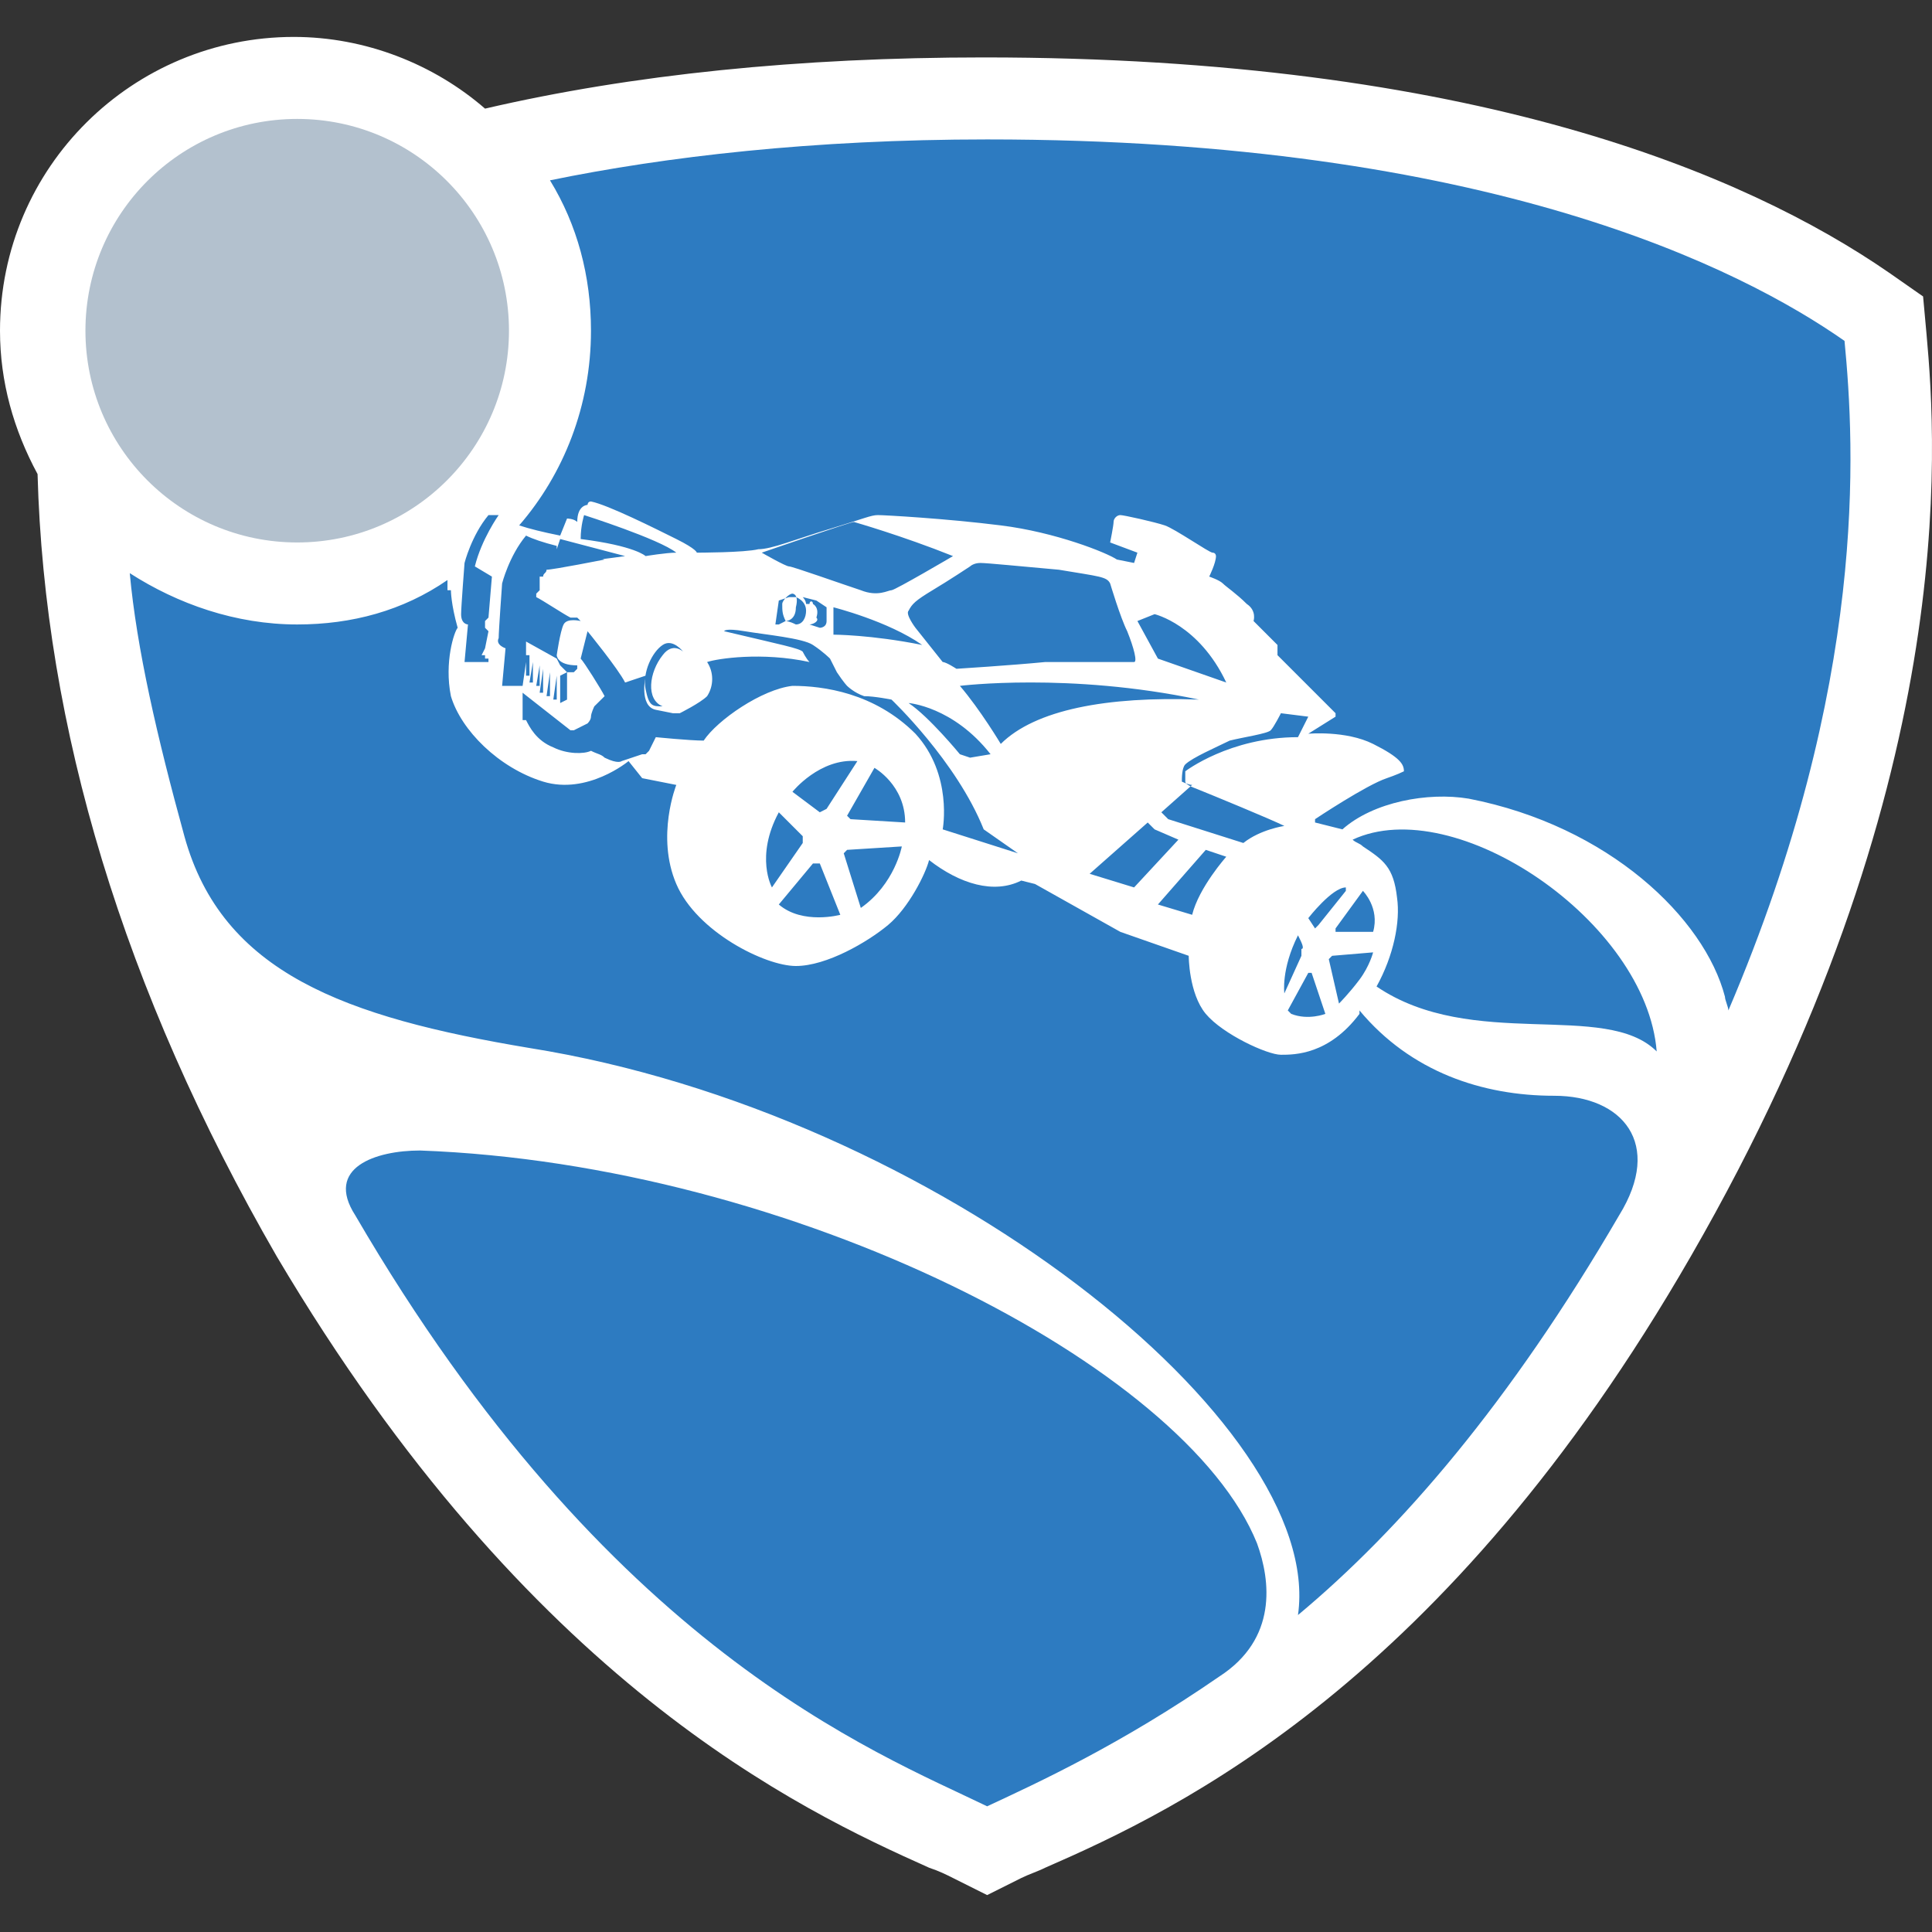 <svg width="18" height="18" viewBox="0 0 18 18" fill="none" xmlns="http://www.w3.org/2000/svg">
<rect x="0" y="0" width="18" height="18" fill="#333333" stroke="none"/>
<path d="M17.949 3.113L17.917 2.762L17.599 2.54C16.262 1.617 13.716 0.535 9.165 0.535C7.447 0.535 5.887 0.694 4.519 1.012C4.042 0.598 3.405 0.344 2.737 0.344C1.241 0.344 0 1.553 0 3.081C0 3.558 0.127 4.004 0.35 4.417C0.414 6.772 1.146 9.223 2.578 11.705C4.933 15.683 7.447 16.86 8.656 17.401C8.752 17.433 8.815 17.465 8.879 17.497L9.197 17.656L9.515 17.497C9.579 17.465 9.675 17.433 9.738 17.401C10.979 16.86 13.462 15.683 15.753 11.705C18.267 7.345 18.044 4.163 17.949 3.113Z" fill="white"/>
<path d="M8.465 6.55C8.465 6.55 8.879 6.581 9.229 7.027L9.038 7.059L8.943 7.027C8.943 7.027 8.656 6.677 8.465 6.55ZM7.829 8.523L7.638 8.045H7.574L7.256 8.427C7.479 8.618 7.829 8.523 7.829 8.523ZM10.757 5.722L10.597 5.786L10.788 6.136L11.425 6.359C11.17 5.818 10.757 5.722 10.757 5.722ZM8.943 6.39C9.134 6.613 9.324 6.931 9.324 6.931C9.643 6.613 10.311 6.486 11.17 6.518C9.961 6.263 8.943 6.39 8.943 6.39ZM7.765 5.913C7.765 5.913 8.115 5.913 8.592 6.009C8.274 5.786 7.765 5.658 7.765 5.658V5.913ZM10.693 7.663L10.152 8.141L10.566 8.268L10.979 7.823L10.757 7.727L10.693 7.663ZM7.097 5.149C7.097 5.149 7.32 5.277 7.351 5.277C7.383 5.277 7.829 5.436 8.02 5.499C8.179 5.563 8.274 5.499 8.306 5.499C8.338 5.499 8.879 5.181 8.879 5.181C8.402 4.99 7.956 4.863 7.956 4.863C7.924 4.863 7.097 5.149 7.097 5.149ZM10.343 5.436C10.311 5.372 10.247 5.372 9.865 5.308C9.515 5.277 9.197 5.245 9.134 5.245C9.07 5.245 9.038 5.277 9.038 5.277C9.038 5.277 8.847 5.404 8.688 5.499C8.529 5.595 8.497 5.627 8.465 5.69C8.433 5.722 8.529 5.849 8.529 5.849L8.783 6.168C8.815 6.168 8.911 6.231 8.911 6.231C8.911 6.231 9.42 6.199 9.738 6.168H10.566C10.597 6.168 10.566 6.04 10.502 5.881C10.438 5.754 10.343 5.436 10.343 5.436ZM7.32 5.786C7.32 5.786 7.351 5.786 7.415 5.818C7.479 5.818 7.51 5.754 7.51 5.69C7.51 5.595 7.415 5.563 7.415 5.563H7.351L7.256 5.595L7.224 5.818H7.256L7.32 5.786C7.288 5.722 7.288 5.69 7.288 5.627C7.288 5.595 7.351 5.531 7.383 5.531C7.383 5.531 7.447 5.531 7.415 5.658C7.415 5.786 7.32 5.786 7.32 5.786ZM12.698 8.3L12.443 8.65V8.682H12.793C12.857 8.459 12.698 8.3 12.698 8.3ZM6.333 6.645H6.269L6.11 6.613C5.951 6.581 6.015 6.295 6.015 6.295L5.824 6.359C5.76 6.231 5.474 5.881 5.474 5.881L5.41 6.136C5.442 6.168 5.601 6.422 5.633 6.486L5.537 6.581C5.537 6.581 5.506 6.645 5.506 6.677C5.506 6.709 5.474 6.74 5.474 6.74L5.346 6.804H5.315L4.869 6.454V6.709H4.901C4.933 6.772 4.996 6.9 5.155 6.963C5.283 7.027 5.442 7.027 5.506 6.995C5.569 7.027 5.601 7.027 5.633 7.059C5.76 7.122 5.792 7.091 5.792 7.091L5.983 7.027H6.015L6.047 6.995L6.11 6.868C6.11 6.868 6.428 6.9 6.556 6.9C6.683 6.709 7.097 6.422 7.383 6.39C7.67 6.39 8.147 6.454 8.529 6.836C8.879 7.218 8.783 7.727 8.783 7.727L9.484 7.95L9.165 7.727C8.911 7.091 8.306 6.518 8.306 6.518C8.306 6.518 8.147 6.486 8.051 6.486C7.956 6.454 7.892 6.39 7.892 6.39C7.892 6.39 7.861 6.359 7.797 6.263L7.733 6.136C7.733 6.136 7.67 6.072 7.574 6.009C7.479 5.945 7.129 5.913 6.938 5.881C6.747 5.849 6.747 5.881 6.747 5.881C7.288 6.009 7.447 6.04 7.479 6.072C7.479 6.072 7.51 6.136 7.542 6.168C7.097 6.072 6.683 6.136 6.588 6.168C6.651 6.263 6.651 6.39 6.588 6.486C6.524 6.55 6.333 6.645 6.333 6.645ZM12.38 8.936L12.475 9.35C12.475 9.35 12.57 9.255 12.666 9.127C12.761 9 12.793 8.873 12.793 8.873L12.411 8.905L12.38 8.936ZM4.71 6.04L4.678 6.39H4.869L4.901 6.168V6.295H4.933V6.104H4.901V5.977L5.187 6.136L5.219 6.199L5.283 6.263H5.346L5.378 6.231V6.199C5.187 6.199 5.187 6.104 5.187 6.104C5.187 6.104 5.219 5.881 5.251 5.818C5.283 5.754 5.41 5.786 5.41 5.786L5.378 5.754H5.315C5.251 5.722 5.06 5.595 4.996 5.563V5.531L5.028 5.499V5.372H5.06C5.06 5.34 5.092 5.34 5.092 5.308C5.155 5.308 5.633 5.213 5.633 5.213L5.187 5.117V5.086C5.06 5.054 4.965 5.022 4.901 4.99C4.742 5.181 4.678 5.436 4.678 5.436C4.678 5.436 4.646 5.881 4.646 5.945C4.614 6.009 4.71 6.04 4.71 6.04ZM12.189 8.554L12.252 8.65L12.284 8.618L12.539 8.3V8.268C12.411 8.268 12.189 8.554 12.189 8.554ZM11.425 7.982L11.234 7.918L10.788 8.427L11.107 8.523C11.17 8.268 11.425 7.982 11.425 7.982ZM12.093 8.714C11.934 9.032 11.966 9.255 11.966 9.255L12.125 8.905V8.841C12.157 8.841 12.125 8.777 12.093 8.714ZM11.934 6.645C11.934 6.645 11.87 6.772 11.839 6.804C11.807 6.836 11.584 6.868 11.457 6.9C11.329 6.963 11.107 7.059 11.043 7.122C11.011 7.154 11.011 7.25 11.011 7.282C11.011 7.282 11.075 7.313 11.107 7.313L10.82 7.568L10.884 7.632L11.584 7.854C11.743 7.727 11.966 7.695 11.966 7.695C11.839 7.632 11.297 7.409 11.138 7.345C11.138 7.345 11.043 7.313 11.043 7.282V7.186C11.043 7.186 11.457 6.868 12.093 6.868L12.189 6.677L11.934 6.645ZM12.348 9.446L12.22 9.064H12.189L11.998 9.414L12.03 9.446C12.189 9.509 12.348 9.446 12.348 9.446ZM7.542 5.818L7.638 5.849C7.638 5.849 7.701 5.849 7.701 5.786V5.658L7.606 5.595L7.479 5.563C7.51 5.595 7.51 5.627 7.51 5.627H7.542C7.542 5.595 7.574 5.595 7.574 5.627C7.574 5.627 7.638 5.658 7.606 5.754C7.638 5.786 7.574 5.818 7.542 5.818ZM7.256 7.568C7.033 7.982 7.192 8.268 7.192 8.268L7.479 7.854V7.791L7.256 7.568ZM5.187 5.117L5.569 5.213C5.601 5.213 5.824 5.181 5.824 5.181L5.219 5.022L5.187 5.117ZM5.41 5.022C5.919 5.086 6.015 5.181 6.015 5.181C6.015 5.181 6.206 5.149 6.301 5.149C6.142 5.022 5.442 4.799 5.442 4.799C5.442 4.799 5.41 4.895 5.41 5.022ZM6.174 6.009C6.078 6.072 5.983 6.263 6.015 6.422C6.047 6.581 6.078 6.581 6.174 6.581C6.015 6.518 6.047 6.263 6.174 6.104C6.269 5.977 6.365 6.072 6.365 6.072C6.365 6.072 6.269 5.945 6.174 6.009ZM3.914 10.719C3.501 10.719 3.023 10.878 3.31 11.323C5.665 15.365 8.147 16.32 9.197 16.829C9.675 16.606 10.438 16.256 11.361 15.619C11.902 15.269 11.839 14.728 11.711 14.378C11.043 12.723 7.383 10.846 3.914 10.719ZM17.185 3.176C16.23 2.508 13.875 1.299 9.197 1.299C7.574 1.299 6.206 1.458 5.124 1.68C5.378 2.094 5.506 2.572 5.506 3.081C5.506 3.781 5.251 4.417 4.837 4.895C4.933 4.927 5.06 4.958 5.219 4.99L5.283 4.831C5.283 4.831 5.346 4.831 5.378 4.863C5.378 4.704 5.474 4.704 5.474 4.704C5.474 4.704 5.474 4.672 5.506 4.672C5.665 4.704 6.11 4.927 6.301 5.022C6.492 5.117 6.492 5.149 6.492 5.149C6.492 5.149 6.938 5.149 7.065 5.117C7.192 5.117 7.415 5.022 7.733 4.927C8.051 4.831 8.115 4.799 8.179 4.799C8.242 4.799 8.815 4.831 9.324 4.895C9.834 4.958 10.311 5.149 10.406 5.213L10.566 5.245L10.597 5.149L10.343 5.054C10.343 5.054 10.375 4.895 10.375 4.863C10.375 4.831 10.406 4.799 10.438 4.799C10.47 4.799 10.757 4.863 10.852 4.895C10.947 4.927 11.266 5.149 11.297 5.149C11.329 5.149 11.329 5.181 11.329 5.181C11.329 5.245 11.266 5.372 11.266 5.372L11.17 5.34L11.266 5.372C11.266 5.372 11.361 5.404 11.393 5.436C11.425 5.468 11.52 5.531 11.616 5.627C11.711 5.69 11.679 5.786 11.679 5.786L11.902 6.009V6.104L12.443 6.645V6.677L12.189 6.836C12.189 6.836 12.539 6.804 12.793 6.931C13.048 7.059 13.08 7.122 13.08 7.186C13.016 7.218 12.921 7.25 12.921 7.25C12.73 7.313 12.252 7.632 12.252 7.632V7.663L12.507 7.727C12.793 7.472 13.303 7.377 13.684 7.441C14.989 7.695 15.88 8.554 16.071 9.286C16.071 9.318 16.103 9.382 16.103 9.414C17.408 6.359 17.28 4.163 17.185 3.176ZM12.602 7.823C12.634 7.854 12.666 7.854 12.698 7.886C12.889 8.013 12.984 8.077 13.016 8.364C13.048 8.586 12.984 8.905 12.825 9.191C13.716 9.796 14.957 9.318 15.435 9.796C15.339 8.586 13.557 7.377 12.602 7.823ZM5.283 6.263L5.219 6.295V6.55L5.283 6.518V6.263ZM14.48 10.209C13.812 10.209 13.143 9.987 12.666 9.414V9.446C12.38 9.827 12.061 9.827 11.934 9.827C11.807 9.827 11.393 9.636 11.234 9.446C11.075 9.255 11.075 8.905 11.075 8.905L10.438 8.682L9.643 8.236L9.515 8.204C9.261 8.332 8.943 8.236 8.656 8.013C8.624 8.141 8.465 8.459 8.274 8.618C8.083 8.777 7.701 9 7.415 9C7.129 9 6.492 8.682 6.301 8.236C6.11 7.791 6.301 7.313 6.301 7.313L5.983 7.25L5.856 7.091C5.856 7.091 5.474 7.409 5.06 7.282C4.646 7.154 4.296 6.804 4.201 6.486C4.137 6.168 4.233 5.881 4.264 5.849C4.201 5.627 4.201 5.499 4.201 5.499H4.169V5.404C3.755 5.69 3.278 5.818 2.769 5.818C2.196 5.818 1.655 5.627 1.209 5.34C1.273 6.04 1.464 6.868 1.718 7.791C2.069 9.064 3.214 9.477 4.933 9.764C8.72 10.368 12.348 13.264 12.093 15.047C13.048 14.251 14.066 13.073 15.085 11.323C15.498 10.655 15.116 10.209 14.48 10.209ZM4.36 5.818L4.328 6.168H4.551V6.136H4.519V6.104H4.487L4.519 6.04L4.551 5.881L4.519 5.849V5.786L4.551 5.754L4.583 5.372L4.424 5.277C4.487 5.022 4.646 4.799 4.646 4.799H4.551C4.392 4.99 4.328 5.245 4.328 5.245C4.328 5.245 4.296 5.658 4.296 5.722C4.296 5.818 4.36 5.818 4.36 5.818ZM7.861 7.95L8.02 8.459C8.338 8.236 8.402 7.886 8.402 7.886L7.892 7.918L7.861 7.95ZM8.147 7.154L7.892 7.6L7.924 7.632L8.433 7.663C8.433 7.313 8.147 7.154 8.147 7.154ZM4.965 6.168L4.933 6.359H4.965V6.168ZM7.383 7.377L7.638 7.568L7.701 7.536L7.988 7.091C7.638 7.059 7.383 7.377 7.383 7.377ZM5.028 6.199L4.996 6.39H5.028V6.199ZM5.124 6.263L5.092 6.486H5.124V6.263ZM5.187 6.295L5.155 6.518H5.187V6.295ZM5.06 6.231L5.028 6.454H5.06V6.231Z" fill="#2D7BC1"/>
<path d="M2.769 5.054C3.858 5.054 4.742 4.17 4.742 3.081C4.742 1.991 3.858 1.108 2.769 1.108C1.679 1.108 0.796 1.991 0.796 3.081C0.796 4.17 1.679 5.054 2.769 5.054Z" fill="#B3C1CE"/>
</svg>
